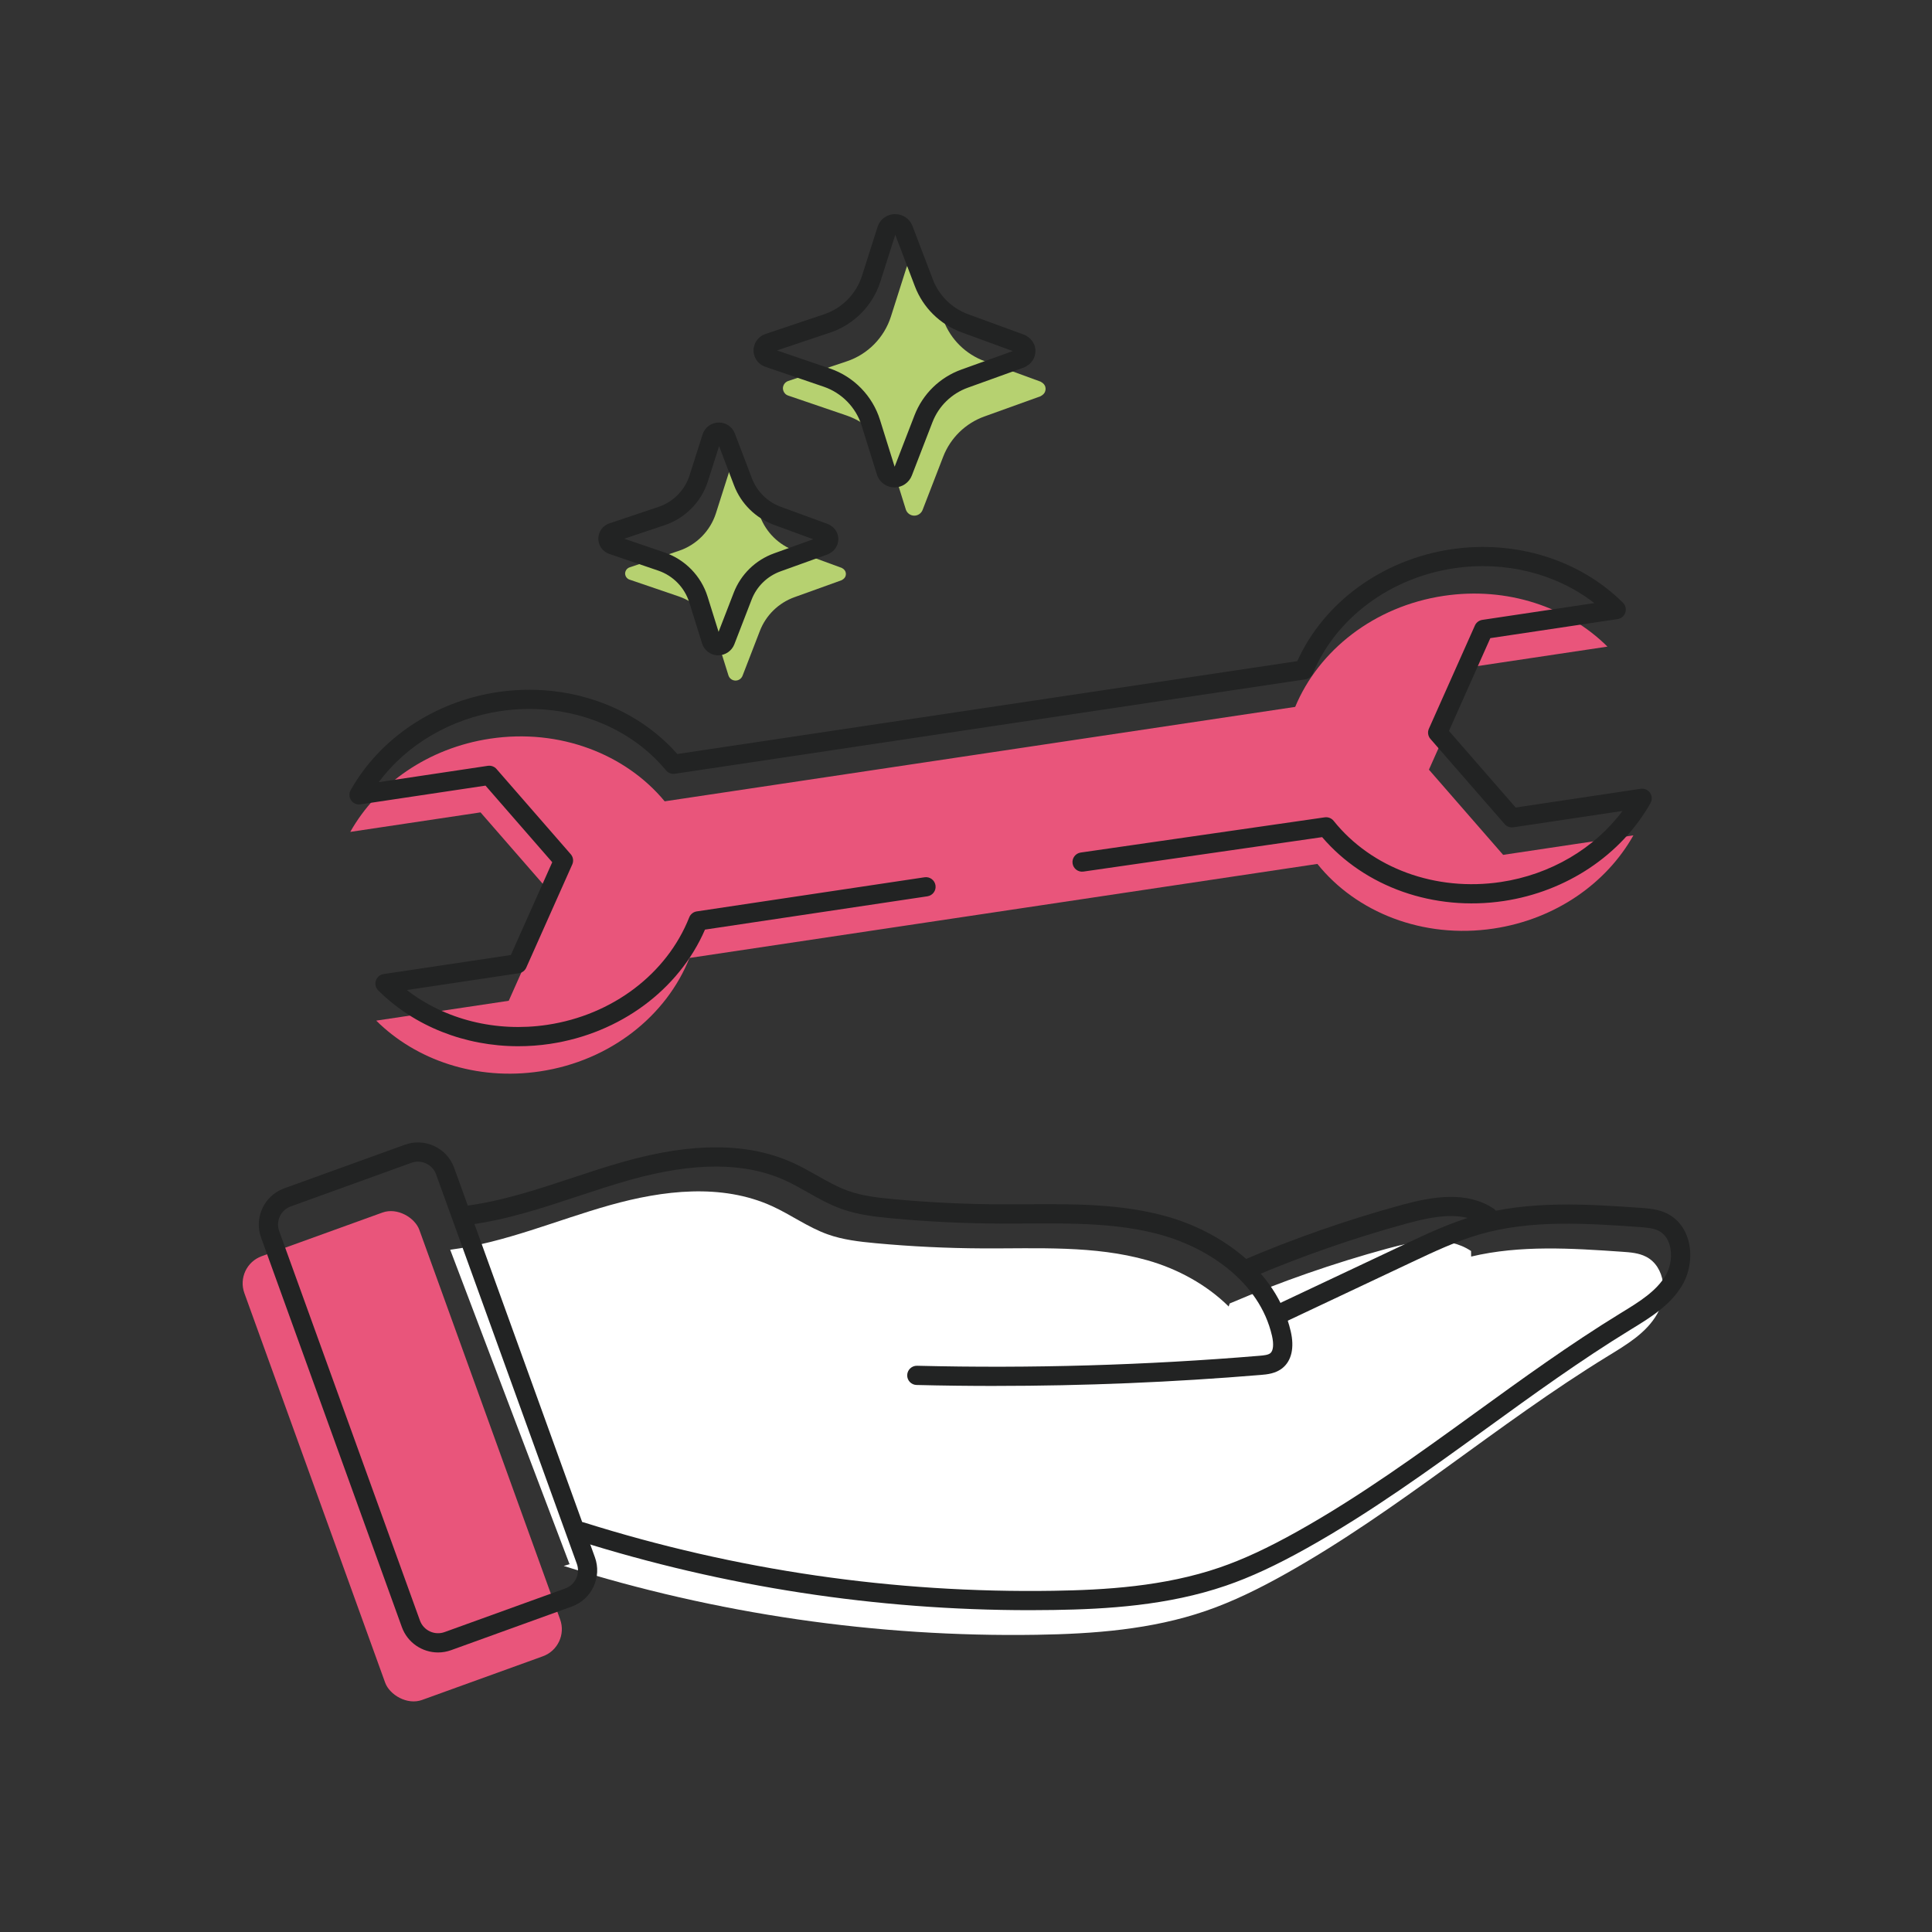<?xml version="1.0" encoding="UTF-8"?><svg id="Capa_1" xmlns="http://www.w3.org/2000/svg" viewBox="0 0 800 800"><rect x="0" y="0" width="800" height="800" fill="#333333" stroke="none"/><defs><style>.cls-1{fill:#e9557b;}.cls-2{fill:#fff;}.cls-3{fill:#222323;}.cls-4{fill:#b6d170;}</style></defs><path class="cls-1" d="M396.75,313.61l-121.52,18.2c-16.12-19.49-43.41-30.27-72.28-25.94-25.75,3.86-46.78,18.83-57.91,38.6l53.94-8.08,30.73,35.28-19.05,42.73-54.87,8.22c16.43,16.34,41.45,24.96,67.79,21.02,29.28-4.38,52.45-23.14,61.91-46.97l260.01-38.94c16.02,20.01,43.68,31.16,72.95,26.77,25.75-3.86,46.78-18.83,57.91-38.6l-53.94,8.08-30.73-35.28,19.05-42.73,54.87-8.22c-16.43-16.34-41.45-24.96-67.79-21.02-28.87,4.32-51.81,22.62-61.51,45.98l-113.3,16.97-26.26,3.93Z"/><path class="cls-3" d="M214.6,433.22c-22.02,0-43.02-8.22-57.99-23.12-1.07-1.06-1.44-2.63-.97-4.06.47-1.43,1.7-2.47,3.19-2.7l52.71-7.89,17.13-38.42-27.63-31.72-51.78,7.76c-1.5.22-3-.42-3.87-1.68-.86-1.25-.94-2.89-.19-4.21,12.12-21.53,34.84-36.7,60.79-40.58,28.47-4.26,56.77,5.53,74.47,25.62l256.71-38.45c11.03-24.39,35.23-42.05,63.69-46.31,26.63-3.98,53.24,4.28,71.18,22.13,1.07,1.06,1.44,2.63.97,4.06s-1.7,2.47-3.19,2.7l-52.71,7.89-17.13,38.42,27.63,31.72,51.78-7.76c1.5-.22,3,.43,3.87,1.68.86,1.25.94,2.89.19,4.21-12.12,21.53-34.84,36.7-60.79,40.58-28.96,4.33-57.53-5.78-75.19-26.45l-98.83,14.26c-2.18.32-4.2-1.2-4.51-3.37-.31-2.18,1.2-4.2,3.37-4.51l101.05-14.58c1.39-.2,2.8.35,3.68,1.45,15.74,19.66,42.28,29.37,69.26,25.33,20.51-3.07,38.76-13.86,50.35-29.42l-45.2,6.77c-1.35.2-2.7-.3-3.59-1.32l-30.74-35.28c-1.02-1.17-1.27-2.82-.63-4.24l19.05-42.73c.55-1.24,1.7-2.11,3.05-2.32l46.4-6.95c-15.78-12.24-36.93-17.59-58.14-14.41-26.53,3.97-48.91,20.67-58.42,43.57-.54,1.29-1.71,2.2-3.09,2.41l-261.08,39.1c-1.39.21-2.77-.33-3.66-1.4-15.8-19.11-42.1-28.52-68.63-24.54-20.51,3.07-38.76,13.86-50.35,29.42l45.2-6.77c1.35-.2,2.7.3,3.59,1.32l30.73,35.28c1.02,1.17,1.27,2.82.63,4.24l-19.05,42.73c-.55,1.24-1.7,2.12-3.05,2.32l-46.4,6.95c15.78,12.24,36.93,17.59,58.14,14.41,26.98-4.04,49.51-21.09,58.8-44.5.52-1.32,1.71-2.26,3.11-2.47l94.33-14.13c2.17-.33,4.2,1.17,4.53,3.35s-1.17,4.2-3.35,4.53l-92.1,13.79c-10.82,24.94-35.18,42.97-64.13,47.31-4.41.66-8.82.98-13.19.98Z"/><path class="cls-4" d="M304.8,193.36c1.29,0,2.44.79,2.9,1.99l7.07,18.58c2.49,6.54,7.7,11.67,14.29,14.09l19.43,7.11c.15.05.25.16.38.23.11.06.21.12.31.19.15.11.28.23.4.37.19.22.36.46.48.72.06.17.13.34.15.51.04.17.06.34.06.51l-.06.55c-.02.17-.09.34-.15.51-.12.28-.3.52-.5.74-.12.14-.25.24-.39.36-.08.06-.17.11-.27.17-.15.09-.27.21-.43.27l-19.47,7.01c-6.6,2.36-11.84,7.47-14.36,14l-7.17,18.55c-.47,1.2-1.63,2-2.91,1.99-1.35,0-2.55-.89-2.94-2.18l-5.31-17c-2.3-7.36-7.97-13.17-15.26-15.67l-20.4-6.96c-.23-.08-.44-.19-.63-.32-.13-.08-.25-.17-.36-.3-.27-.25-.48-.57-.63-.95-.04-.11-.08-.23-.1-.36-.06-.19-.08-.4-.08-.61s.02-.42.09-.61c.02-.13.06-.25.11-.36.13-.34.34-.63.57-.88.11-.11.21-.19.32-.27.23-.17.46-.31.74-.4l20.44-6.86c7.3-2.45,13-8.25,15.34-15.57l5.4-16.97c.4-1.31,1.61-2.17,2.96-2.16Z"/><path class="cls-4" d="M378.88,108.34c1.53,0,2.9.93,3.45,2.36l8.41,22.1c2.96,7.78,9.16,13.88,17,16.76l23.11,8.46c.17.06.3.19.45.28.13.07.25.14.37.23.18.14.34.27.48.44.23.26.43.54.57.86.07.2.15.4.17.6.05.2.07.4.07.6l-.08.65c-.03.2-.1.4-.18.6-.14.33-.35.62-.59.88-.14.16-.3.29-.47.42-.1.07-.21.14-.32.2-.17.1-.32.25-.51.32l-23.16,8.34c-7.85,2.81-14.08,8.89-17.09,16.65l-8.53,22.06c-.56,1.43-1.94,2.38-3.46,2.37-1.6,0-3.03-1.06-3.5-2.59l-6.31-20.22c-2.73-8.75-9.48-15.66-18.15-18.64l-24.27-8.28c-.28-.1-.53-.23-.75-.38-.15-.1-.3-.2-.43-.35-.32-.3-.57-.68-.75-1.13-.05-.13-.1-.28-.12-.43-.07-.23-.1-.48-.1-.73,0-.25.03-.5.1-.73.03-.15.08-.3.13-.43.15-.4.4-.75.68-1.05.13-.13.25-.23.38-.32.28-.2.55-.37.88-.47l24.31-8.16c8.68-2.91,15.46-9.81,18.24-18.53l6.42-20.18c.48-1.55,1.91-2.58,3.52-2.57Z"/><path class="cls-3" d="M297.46,271.38h-.02c-3.11,0-5.82-2.01-6.74-4.99l-5.3-16.98c-1.91-6.11-6.68-11.01-12.75-13.1l-20.39-6.96c-.61-.22-1.11-.48-1.56-.78-.21-.14-.6-.4-1.01-.84-.64-.64-1.14-1.4-1.48-2.28-.11-.27-.19-.55-.26-.84-.13-.5-.2-1.02-.2-1.59,0-.54.07-1.07.2-1.56.07-.28.16-.57.27-.86.27-.71.73-1.44,1.34-2.11.04-.04.08-.09.13-.13.22-.21.43-.39.64-.56.05-.04.09-.07.14-.11.4-.29,1.02-.7,1.84-.96l20.4-6.85c6.07-2.04,10.86-6.9,12.81-13.01l5.4-16.97c.91-2.94,3.62-4.94,6.74-4.94,0,0,.02,0,.02,0,2.96,0,5.55,1.79,6.61,4.54l7.08,18.59c2.08,5.46,6.43,9.75,11.94,11.77l19.43,7.11c.46.16.84.39,1.12.59.21.13.41.25.6.39.28.21.66.52,1.04.97.43.47.81,1.07,1.09,1.7.03.07.06.14.08.21.09.23.24.63.33,1.14.09.42.13.86.13,1.29,0,.15,0,.29-.03.44l-.06.55c-.08.67-.27,1.17-.37,1.43-.03.07-.05.14-.08.2-.28.64-.67,1.24-1.17,1.79-.34.38-.67.66-.93.86-.03.02-.05.04-.08.06-.15.11-.31.22-.48.31-.23.17-.64.44-1.19.65l-19.5,7.02c-5.52,1.98-9.89,6.24-12,11.69l-7.17,18.54c-1.06,2.72-3.71,4.54-6.62,4.54ZM298.3,264.03h0s0,0,0,0ZM258.49,223.07l16.73,5.71c8.47,2.91,15.11,9.74,17.77,18.26l4.56,14.59,6.27-16.2c2.94-7.61,9.04-13.55,16.74-16.31l16.2-5.83-16.18-5.92c-7.68-2.82-13.74-8.8-16.64-16.41l-6.18-16.23-4.64,14.58c-2.72,8.52-9.4,15.3-17.87,18.14l-16.76,5.63ZM339.96,224.46s.07.03.11.04l-.11-.04ZM254.72,224.34s0,0,0,0c0,0,0,0,0,0ZM343.96,217.66h0,0ZM343.7,217.5s.01,0,.02.01c0,0-.01,0-.02-.01ZM298.53,182.31h0s0,0,0,0Z"/><path class="cls-3" d="M370.41,201.82h-.02c-3.37,0-6.3-2.18-7.3-5.4l-6.31-20.2c-2.34-7.5-8.19-13.5-15.64-16.07l-24.26-8.28c-.66-.24-1.2-.52-1.69-.84-.21-.14-.63-.42-1.07-.89-.7-.69-1.23-1.52-1.6-2.47-.12-.3-.21-.6-.28-.91-.14-.53-.21-1.09-.21-1.69,0-.59.07-1.15.22-1.68.07-.31.17-.63.3-.94.29-.76.78-1.54,1.45-2.26.04-.04.08-.08.11-.12.24-.24.48-.44.72-.63.04-.03.08-.07.13-.1.47-.34,1.11-.76,1.99-1.04l24.27-8.15c7.45-2.5,13.33-8.46,15.72-15.96l6.42-20.18c.99-3.19,3.92-5.35,7.3-5.35h.02c3.21,0,6.02,1.94,7.16,4.92l8.42,22.11c2.55,6.69,7.89,11.96,14.65,14.44l23.11,8.45c.54.18.96.47,1.19.63.23.13.45.27.65.43.34.26.73.58,1.13,1.05.47.52.88,1.16,1.18,1.83.03.08.07.16.1.24.1.27.26.69.35,1.22.1.45.15.92.14,1.38,0,.15,0,.3-.03.45l-.08.65c-.09.7-.29,1.23-.41,1.54-.03.07-.05.13-.08.2-.3.69-.74,1.35-1.29,1.96-.31.36-.68.66-.99.9-.22.16-.41.29-.61.41-.25.18-.68.48-1.27.69l-23.18,8.35c-6.77,2.42-12.14,7.65-14.72,14.34l-8.53,22.06c-1.14,2.95-4.02,4.92-7.17,4.92ZM370.7,194.06h0s0,0,0,0ZM321.71,145.1l22.01,7.51c9.85,3.39,17.57,11.32,20.66,21.23l6.07,19.42,8.23-21.29c3.42-8.85,10.51-15.76,19.46-18.96l21.23-7.64-21.19-7.75c-8.93-3.28-15.98-10.23-19.35-19.08l-8.12-21.32-6.17,19.4c-3.16,9.91-10.92,17.79-20.77,21.09l-22.05,7.4ZM421.24,146.13h0ZM421.24,146.05s.07.03.11.04l-.11-.04ZM319.35,145.89s0,0,0,0c0,0,0,0,0,0ZM425.28,139.28h.01-.01ZM425.05,139.13s0,0,0,0c0,0,0,0,0,0ZM370.96,96.39h0s0,0,0,0Z"/><rect class="cls-1" x="128.06" y="505.3" width="77.04" height="195.38" rx="11.94" ry="11.94" transform="translate(-195.05 92.53) rotate(-19.87)"/><path class="cls-2" d="M681.58,520.37c-3-1.55-6.48-1.81-9.84-2.04-20.9-1.45-42.27-2.84-62.57,1.99l-.04-2.31c-9.93-6.63-23.15-4.15-34.68-1-22.25,6.07-44.08,13.67-65.28,22.74l-.39,1.25c-9.15-9.08-21.26-15.63-33.67-19.14-22.04-6.23-45.36-4.82-68.24-4.93-14.79-.07-29.58-.78-44.31-2.15-6.74-.63-13.53-1.4-19.91-3.69-8.08-2.9-15.15-8.1-22.96-11.66-20.86-9.5-45.17-6.58-67.21-.38-22.04,6.2-43.38,15.49-66.06,18.44l49.39,130.15.58-.13-2.96.92c63.17,19.89,129.55,29.55,195.76,28.5,23.67-.37,47.63-2.17,70.02-9.86,11.44-3.93,22.32-9.34,32.88-15.25,46.95-26.26,87.82-62.17,133.69-90.28,7.7-4.72,15.88-9.55,20.38-17.39,4.49-7.83,3.46-19.65-4.57-23.78Z"/><path class="cls-3" d="M181.39,684.25c-6.52,0-12.65-4.03-14.99-10.51l-58.29-161.28c-2.99-8.26,1.3-17.4,9.56-20.39l49.99-18.07c8.26-2.98,17.41,1.3,20.39,9.56l58.29,161.28c1.44,3.99,1.24,8.31-.57,12.17-1.81,3.86-5,6.78-8.99,8.22l-49.99,18.07c-1.78.64-3.6.95-5.4.95ZM173.07,481.02c-.9,0-1.81.15-2.7.47l-49.99,18.07c-4.13,1.49-6.27,6.07-4.78,10.19l58.29,161.28c1.49,4.13,6.07,6.27,10.2,4.78l49.99-18.07h0c1.99-.72,3.58-2.18,4.49-4.11.91-1.93,1.01-4.09.29-6.08l-58.29-161.28c-1.17-3.24-4.24-5.26-7.5-5.26Z"/><path class="cls-3" d="M412.16,573.89c-10.9,0-21.78-.13-32.63-.4-2.2-.05-3.94-1.88-3.88-4.08.06-2.2,1.91-3.94,4.08-3.88,47.11,1.17,94.8-.22,141.76-4.13,1.97-.16,3.66-.36,4.55-1.09,1.21-1.01,1.46-3.68.67-7.16-5.23-22.74-26.97-36.46-45.56-41.71-17.86-5.05-37.14-4.93-55.78-4.81-3.8.02-7.6.05-11.39.03-14.86-.07-29.88-.8-44.66-2.17-6.82-.63-14.06-1.46-20.89-3.91-5.02-1.8-9.61-4.39-14.04-6.9-3.15-1.78-6.12-3.46-9.23-4.88-16.72-7.62-37.81-7.67-64.48-.17-7.16,2.01-14.41,4.41-21.42,6.73-14.55,4.82-29.6,9.8-45.2,11.82-2.17.28-4.18-1.25-4.46-3.43-.28-2.18,1.25-4.18,3.43-4.46,14.84-1.93,29.52-6.79,43.72-11.49,7.1-2.35,14.43-4.78,21.77-6.84,28.56-8.03,51.43-7.84,69.94.59,3.43,1.56,6.69,3.41,9.85,5.19,4.33,2.45,8.43,4.77,12.81,6.34,5.96,2.14,12.36,2.86,18.94,3.47,14.55,1.35,29.33,2.07,43.96,2.13,3.76.02,7.53,0,11.3-.03,19.2-.12,39.05-.25,58,5.11,20.79,5.88,45.15,21.46,51.16,47.59,1.53,6.65.35,12-3.34,15.06-2.89,2.4-6.55,2.7-8.98,2.91-36.43,3.03-73.29,4.56-109.98,4.56Z"/><path class="cls-3" d="M426.43,666.74c-63.53,0-126.42-9.66-187.08-28.76-2.1-.66-3.26-2.9-2.6-4.99.66-2.1,2.89-3.26,4.99-2.6,63.01,19.84,128.43,29.36,194.51,28.32,21.1-.33,45.78-1.74,68.79-9.64,9.68-3.32,19.92-8.08,32.22-14.96,25.69-14.37,50.04-32.01,73.6-49.07,19.3-13.98,39.26-28.44,59.96-41.13l.75-.46c7.08-4.33,14.41-8.82,18.25-15.51,2.09-3.64,2.69-8.53,1.53-12.45-.56-1.89-1.79-4.43-4.47-5.81-2.32-1.19-5.36-1.4-8.3-1.61-21.91-1.52-44.57-3.08-65.81,3.04-9.64,2.78-19,7.2-28.05,11.47l-54.43,25.68c-1.99.94-4.36.09-5.3-1.9-.94-1.99-.09-4.36,1.9-5.3l54.43-25.68c9.33-4.41,18.99-8.96,29.25-11.92,22.59-6.51,47.02-4.82,68.57-3.33,3.39.24,7.61.53,11.39,2.47,4.05,2.08,7.06,5.86,8.47,10.63,1.77,6,.9,13.15-2.26,18.67-4.86,8.46-13.43,13.71-21,18.34l-.75.46c-20.45,12.52-40.28,26.89-59.45,40.78-23.74,17.2-48.28,34.98-74.38,49.57-12.73,7.12-23.38,12.06-33.53,15.54-24.07,8.26-49.52,9.73-71.25,10.07-3.31.05-6.63.08-9.94.08Z"/><path class="cls-3" d="M516.28,529.48c-1.55,0-3.02-.91-3.66-2.42-.87-2.02.07-4.36,2.09-5.23,21.3-9.11,43.44-16.82,65.8-22.92,12.51-3.41,26.8-5.9,37.94,1.54,1.83,1.22,2.32,3.69,1.1,5.52-1.22,1.83-3.69,2.32-5.52,1.1-8.45-5.64-20.1-3.56-31.42-.47-22.01,6-43.8,13.59-64.76,22.56-.51.22-1.04.32-1.56.32Z"/></svg>